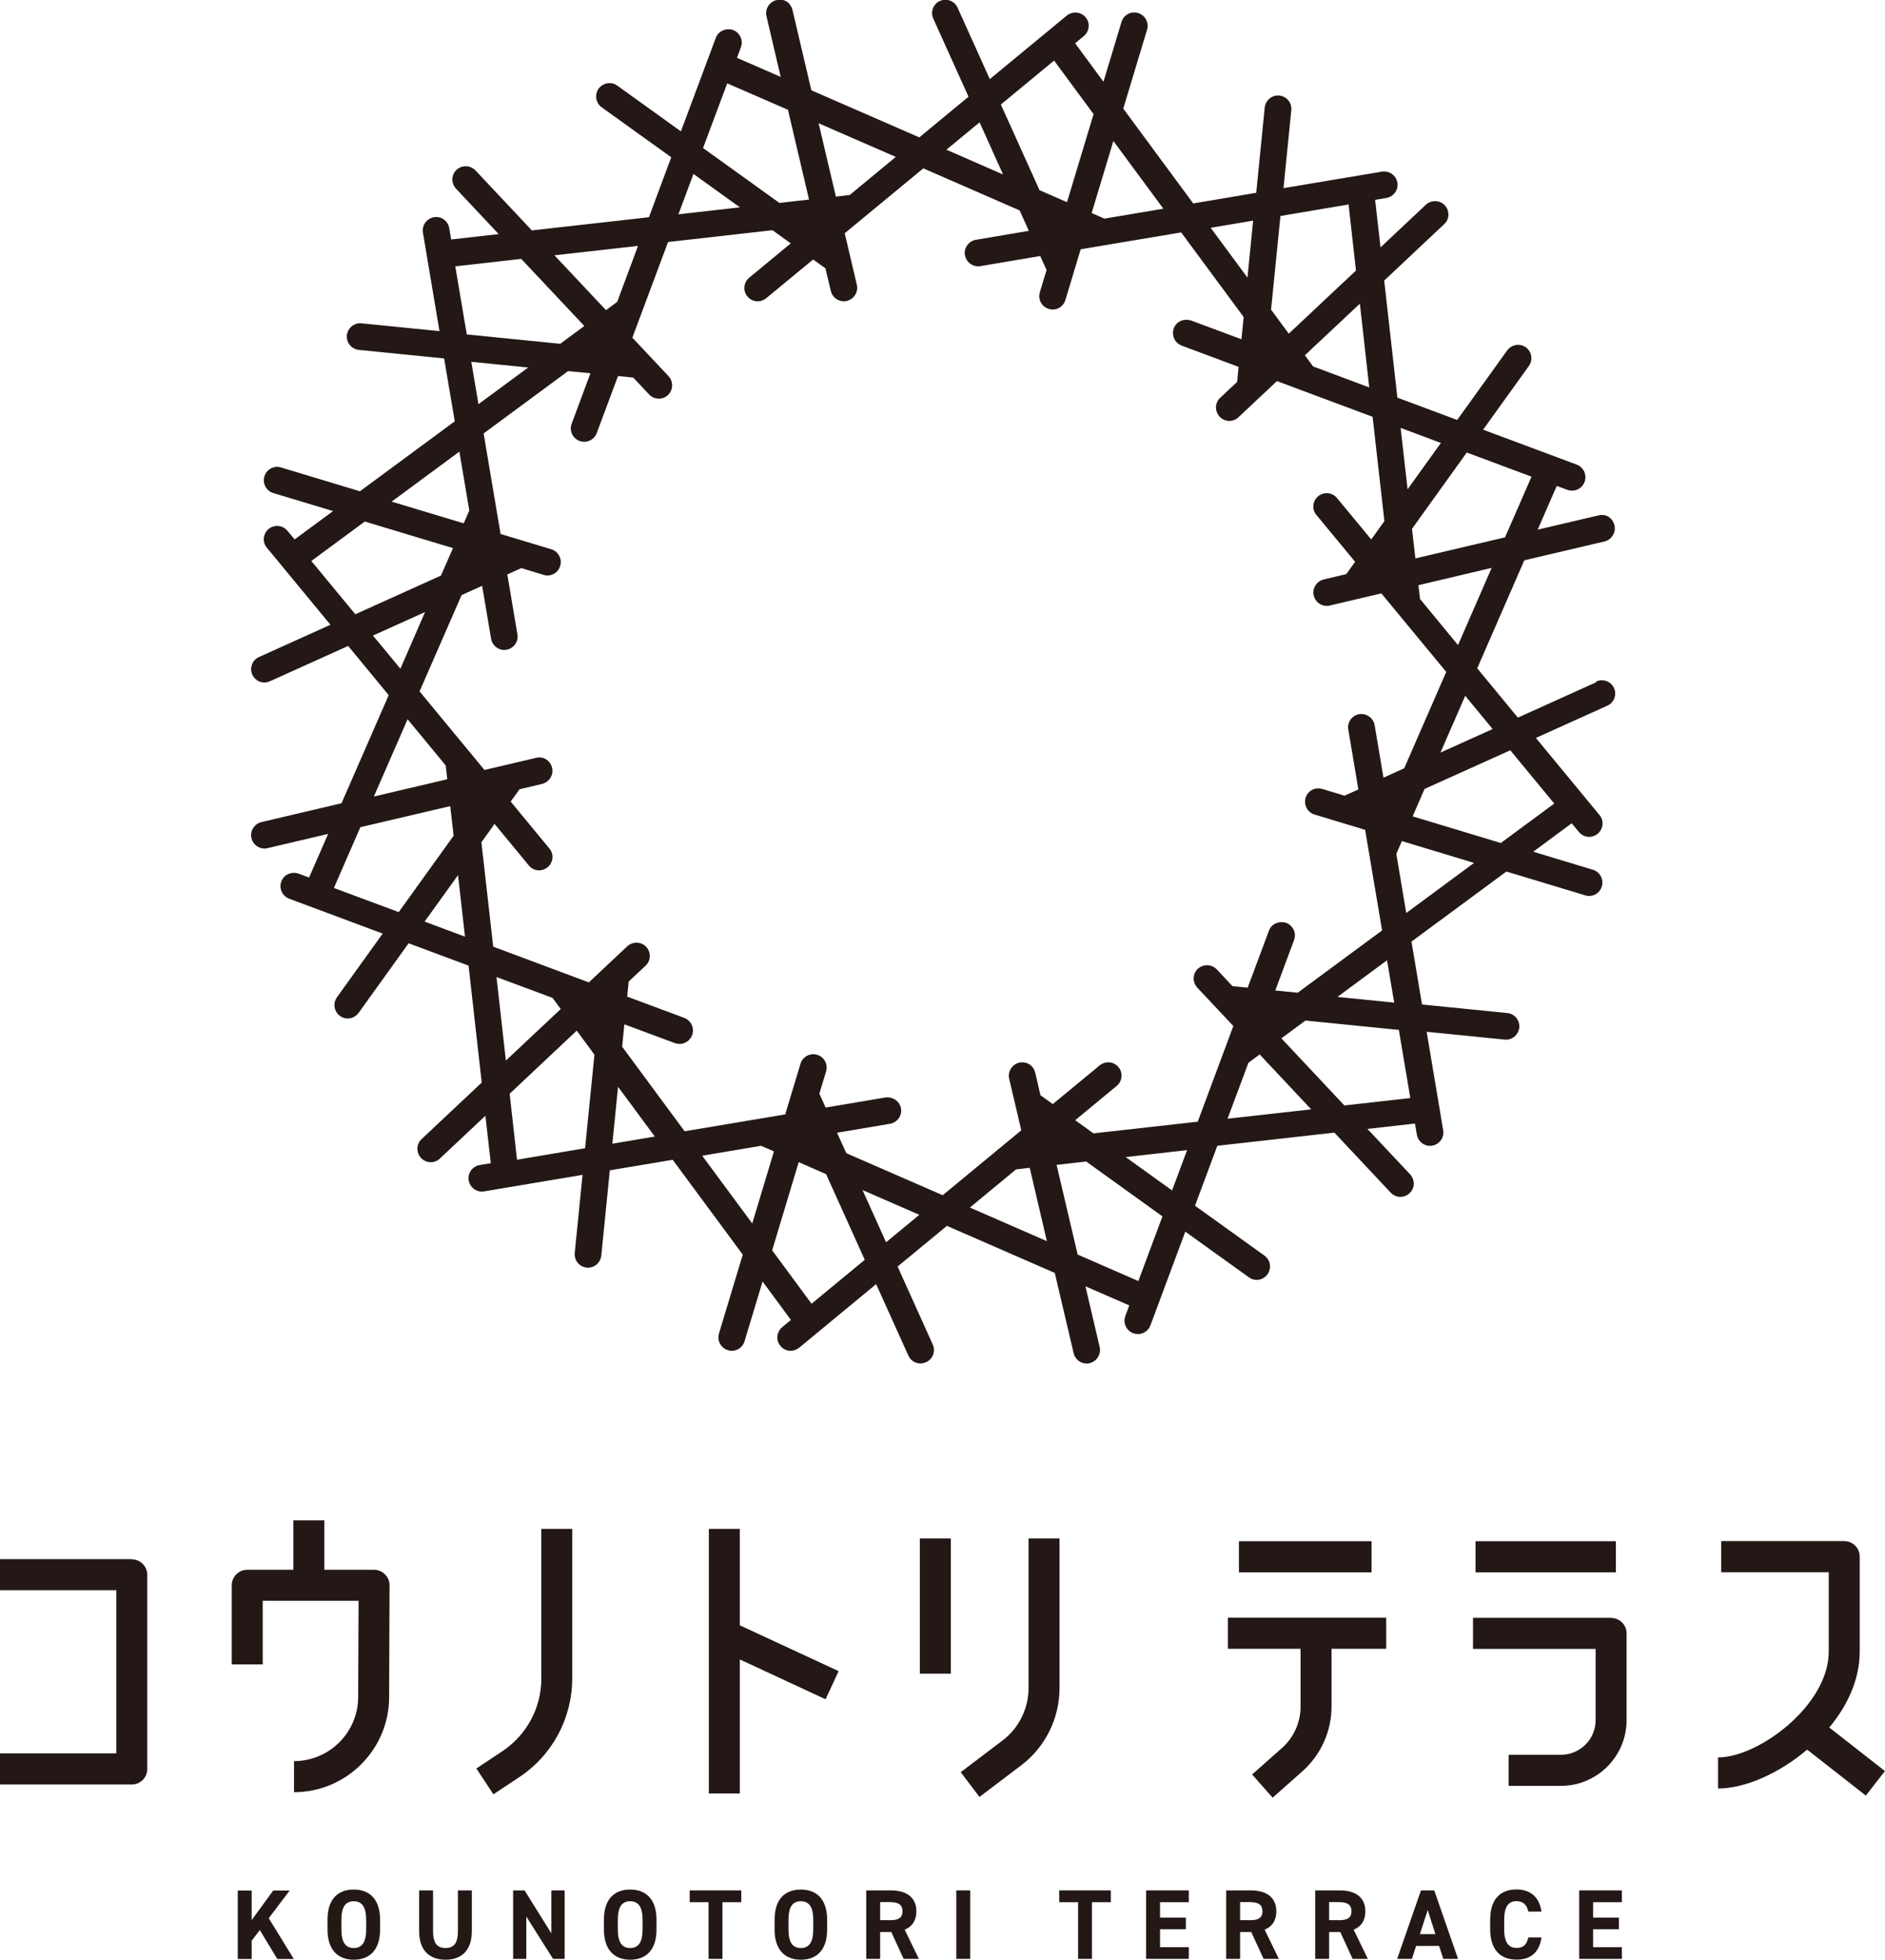 <?xml version="1.0" encoding="UTF-8"?>
<svg id="_kounotori_terrace_logo_v_2" data-name="kounotori_terrace_logo_v 2" xmlns="http://www.w3.org/2000/svg" viewBox="0 0 178.94 186">
  <defs>
    <style>
      .cls-1 {
        fill: #231815;
      }
    </style>
  </defs>
  <g id="_kounotori_terrace_logo_v_1-2" data-name="kounotori_terrace_logo_v 1">
    <g>
      <path class="cls-1" d="M151.51,64.76l-7.42,3.35-3.86-4.68,4.47-10.25,7.62-1.79c.67-.17,1.1-.85.94-1.53-.17-.67-.75-1.13-1.53-.94l-5.76,1.35,1.81-4.15,1,.37c.15.05.31.08.45.08.52,0,1-.32,1.19-.83.25-.66-.09-1.39-.74-1.64l-8.89-3.32,4.34-6.04c.41-.57.28-1.37-.28-1.77-.55-.41-1.36-.28-1.77.28l-4.75,6.61-5.68-2.12-1.25-11.11,5.7-5.36c.51-.47.53-1.27.05-1.79-.46-.48-1.26-.54-1.79-.05l-4.31,4.05-.51-4.51,1.07-.18c.68-.12,1.16-.77,1.04-1.46-.12-.68-.75-1.14-1.46-1.04l-9.35,1.57.74-7.4c.07-.7-.44-1.32-1.13-1.39-.05,0-.09-.01-.13-.01-.65,0-1.19.5-1.26,1.14l-.81,8.1-5.98,1.01-6.64-9,2.26-7.49c.2-.67-.18-1.38-.85-1.58-.68-.21-1.38.18-1.58.85l-1.71,5.67-2.69-3.65.82-.68c.54-.45.63-1.25.18-1.78-.45-.54-1.24-.6-1.78-.18l-7.32,6.04-3.06-6.78c-.28-.65-1.05-.91-1.67-.64-.64.28-.92,1.04-.64,1.67l3.35,7.42-4.67,3.86-10.25-4.47-1.79-7.62c-.17-.67-.75-1.12-1.53-.94-.67.17-1.1.85-.94,1.53l1.35,5.76-4.15-1.81.37-1c.25-.66-.09-1.39-.74-1.64-.67-.21-1.39.08-1.64.74l-3.31,8.88-6.04-4.34c-.55-.41-1.36-.28-1.77.28-.41.57-.28,1.37.28,1.77l6.61,4.75-2.12,5.69-11.11,1.25-5.36-5.7c-.46-.48-1.26-.54-1.79-.05-.51.47-.53,1.27-.05,1.79l4.05,4.31-4.51.51-.18-1.07c-.12-.68-.75-1.17-1.46-1.04-.68.12-1.16.77-1.04,1.46l1.57,9.35-7.4-.74s-.09-.01-.13-.01c-.65,0-1.19.5-1.26,1.14-.07.7.44,1.32,1.13,1.39l8.1.81,1.01,5.97-9,6.64-7.49-2.26c-.68-.21-1.38.18-1.58.85s.18,1.38.85,1.58l5.67,1.71-3.65,2.69-.68-.82c-.45-.54-1.24-.61-1.78-.18-.54.45-.63,1.25-.18,1.78l6.04,7.32-6.78,3.06c-.64.28-.92,1.04-.64,1.67.21.47.67.75,1.16.75.18,0,.35-.05.52-.12l7.42-3.35,3.85,4.67-4.48,10.26-7.61,1.79c-.67.17-1.1.85-.94,1.53.14.58.66.98,1.24.98.09,0,.19-.01.29-.04l5.75-1.35-1.81,4.14-.99-.37c-.7-.22-1.4.09-1.64.74-.25.66.09,1.39.74,1.64l8.88,3.31-4.34,6.04c-.41.57-.28,1.37.28,1.77.22.17.48.25.74.25.39,0,.78-.19,1.03-.53l4.75-6.61,5.69,2.12,1.25,11.1-5.71,5.37c-.51.47-.53,1.27-.05,1.79.25.26.58.4.92.4.31,0,.63-.12.87-.35l4.32-4.06.51,4.5-1.06.18c-.68.12-1.16.77-1.04,1.46.11.61.64,1.06,1.25,1.06.07,0,.14-.01.21-.02l9.35-1.57-.74,7.41c-.07.7.44,1.32,1.13,1.39.05,0,.09.01.13.01.65,0,1.19-.5,1.26-1.14l.81-8.1,5.97-1,6.65,9-2.26,7.49c-.2.67.18,1.38.85,1.58.12.04.25.06.37.06.54,0,1.05-.35,1.21-.91l1.71-5.67,2.69,3.65-.82.68c-.54.45-.63,1.25-.18,1.78.25.31.61.47.98.47.28,0,.57-.11.8-.29l7.31-6.04,3.06,6.78c.21.47.67.75,1.16.75.18,0,.35-.05.52-.12.64-.28.92-1.04.64-1.67l-3.34-7.41,4.68-3.86,10.24,4.47,1.79,7.62c.14.58.66.98,1.24.98.09,0,.19-.01.29-.04.67-.17,1.1-.85.94-1.53l-1.35-5.76,4.16,1.81-.37,1c-.25.66.09,1.39.74,1.64.15.05.31.08.45.08.52,0,1-.32,1.19-.83l3.31-8.89,6.03,4.33c.22.17.48.25.74.25.39,0,.78-.19,1.03-.53.41-.57.28-1.37-.28-1.77l-6.6-4.74,2.12-5.69,11.11-1.25,5.35,5.7c.25.26.58.4.92.4.31,0,.63-.12.87-.35.51-.47.53-1.27.05-1.79l-4.05-4.31,4.51-.51.18,1.06c.11.61.64,1.06,1.25,1.06.07,0,.14-.01.21-.02.68-.12,1.16-.77,1.04-1.46l-1.57-9.35,7.4.74s.09.01.13.01c.65,0,1.19-.5,1.26-1.14.07-.7-.44-1.32-1.13-1.39l-8.1-.81-1-5.97,9.01-6.65,7.48,2.26c.12.04.25.06.37.06.54,0,1.05-.35,1.21-.91.2-.67-.18-1.38-.85-1.58l-5.66-1.71,3.65-2.7.68.82c.25.31.61.47.98.47.28,0,.57-.11.8-.29.54-.45.63-1.25.18-1.78l-6.04-7.32,6.78-3.06c.64-.28.92-1.04.64-1.67-.29-.65-1.05-.9-1.67-.64ZM141.7,69.19l-4.96,2.24,2.35-5.39,2.6,3.15ZM131.34,73.86l-.85-5.04c-.12-.68-.78-1.14-1.46-1.04-.68.12-1.16.77-1.04,1.46l.96,5.69-1.32.59-2.11-.64c-.68-.2-1.38.17-1.58.85-.2.67.18,1.38.85,1.58l4.8,1.45,1.61,9.55-8.01,5.91-2.13-.21,1.78-4.78c.25-.66-.09-1.39-.74-1.64-.7-.21-1.4.09-1.64.74l-2.02,5.41-1.44-.14-1.5-1.6c-.47-.48-1.26-.53-1.79-.05-.51.47-.53,1.27-.05,1.79l3.42,3.64-3.38,9.08-9.9,1.11-1.73-1.25,3.93-3.25c.54-.45.63-1.25.18-1.78-.44-.55-1.24-.61-1.78-.18l-4.46,3.68-1.17-.84-.5-2.15c-.17-.67-.79-1.1-1.53-.94-.67.17-1.1.85-.94,1.53l1.15,4.89-7.46,6.16-9.15-3.99-.88-1.94,5.03-.85c.68-.12,1.16-.77,1.04-1.46-.12-.68-.78-1.12-1.46-1.04l-5.69.96-.6-1.32.64-2.11c.2-.67-.18-1.38-.85-1.58-.66-.2-1.38.18-1.58.85l-1.45,4.81-9.55,1.6-5.93-8.03.21-2.12,4.79,1.78c.15.05.31.08.45.08.52,0,1-.32,1.19-.83.25-.66-.09-1.39-.74-1.64l-5.42-2.02.14-1.43,1.61-1.51c.51-.47.53-1.27.05-1.79-.46-.48-1.26-.53-1.79-.05l-3.65,3.43-9.08-3.39-1.12-9.91,1.25-1.74,3.25,3.94c.25.31.61.47.98.47.28,0,.57-.11.8-.29.54-.45.63-1.25.18-1.78l-3.68-4.46.84-1.17,2.15-.51c.67-.17,1.1-.85.94-1.53-.17-.67-.79-1.12-1.53-.94l-4.89,1.15-6.16-7.46,3.99-9.14,1.95-.88.85,5.03c.11.61.64,1.06,1.25,1.06.07,0,.14-.01.21-.02.68-.12,1.16-.77,1.04-1.46l-.96-5.69,1.33-.6,2.11.64c.12.04.25.06.37.06.54,0,1.05-.35,1.21-.91.2-.67-.18-1.38-.85-1.58l-4.81-1.45-1.61-9.54,8.02-5.92,2.12.21-1.78,4.78c-.25.66.09,1.39.74,1.64.15.05.29.08.45.08.52,0,1-.32,1.19-.83l2.02-5.41,1.45.15,1.5,1.6c.25.26.58.4.92.4.31,0,.63-.12.87-.35.51-.47.53-1.27.05-1.79l-3.43-3.65,3.39-9.08,9.91-1.12,1.74,1.25-3.94,3.25c-.54.45-.63,1.25-.18,1.78.25.31.61.47.98.47.28,0,.57-.11.8-.29l4.46-3.68,1.17.84.51,2.15c.14.58.66.98,1.24.98.09,0,.19-.01.29-.04.67-.17,1.1-.85.94-1.53l-1.15-4.89,7.46-6.16,9.14,3.99.88,1.94-5.03.85c-.68.12-1.16.77-1.04,1.46.11.61.64,1.06,1.25,1.06.07,0,.14-.01.21-.02l5.69-.96.6,1.33-.64,2.11c-.2.67.18,1.38.85,1.58.12.04.25.06.37.06.54,0,1.05-.35,1.21-.91l1.45-4.81,9.54-1.6,5.93,8.03-.21,2.11-4.78-1.78c-.72-.21-1.4.09-1.64.74-.25.66.09,1.39.74,1.64l5.41,2.02-.14,1.43-1.61,1.51c-.51.47-.53,1.27-.05,1.79.25.26.58.4.92.4.31,0,.63-.12.87-.35l3.65-3.43,9.08,3.39,1.12,9.9-1.25,1.74-3.25-3.93c-.44-.54-1.24-.61-1.78-.18-.54.45-.63,1.25-.18,1.78l3.68,4.45-.84,1.17-2.15.51c-.67.17-1.1.85-.94,1.53.14.58.66.98,1.24.98.09,0,.19-.01.29-.04l4.89-1.15,6.16,7.45-3.99,9.15-1.94.88ZM120.14,96.49h0s-.01,0-.01,0h0ZM100.04,108.03h0s0,0,0,0h0ZM76.86,107.98h0s0,0,0,0h0ZM45.27,76.23h0s0,0,0,0h0ZM45.32,53.06h0s0,0,0,0h0ZM77.07,21.47h0s0,0,0,0h0ZM100.24,21.52h0s0,0,0,0h0ZM131.83,53.27h0s0,0,0,0h0ZM138.41,61.23l-3.61-4.38-.15-1.31,6.95-1.64-3.19,7.32ZM145.39,45.23l-2.52,5.77-8.51,2-.32-2.81,5.2-7.24,6.14,2.29ZM136.79,42.03l-3.17,4.41-.66-5.83,3.82,1.43ZM129.98,36.77l-5.33-1.99-.78-1.06,5.22-4.9.89,7.95ZM128.02,19.42l.7,6.26-6.38,5.99-1.68-2.28.89-8.89,6.46-1.09ZM118.96,20.94l-.54,5.41-3.49-4.73,4.03-.68ZM110.43,19.81l-5.59.94-1.21-.53,2.06-6.84,4.74,6.42ZM100.07,5.76l3.74,5.07-2.52,8.36-2.61-1.14-3.67-8.13,5.05-4.17ZM92.99,11.61l2.23,4.95-5.38-2.35,3.15-2.6ZM85.04,14.89l-4.38,3.62-1.31.15-1.64-6.96,7.32,3.19ZM69.03,7.91l5.77,2.51,2,8.52-2.81.32-7.25-5.21,2.29-6.13ZM65.83,16.51l4.41,3.17-5.84.66,1.43-3.83ZM60.57,23.33l-1.98,5.32-1.06.79-4.9-5.21,7.94-.89ZM43.22,25.28l6.26-.71,5.99,6.37-2.29,1.69-8.87-.89-1.09-6.46ZM44.74,34.34l5.4.54-4.72,3.48-.68-4.02ZM43.61,42.87l.94,5.59-.53,1.21-6.84-2.06,6.42-4.74ZM29.56,53.24l5.07-3.74,8.37,2.52-1.14,2.61-8.13,3.67-4.17-5.05ZM35.41,60.32l4.94-2.23-2.34,5.38-2.6-3.14ZM38.69,68.26l3.62,4.39.15,1.31-6.97,1.64,3.2-7.33ZM31.7,84.27l2.51-5.76,8.53-2,.32,2.81-5.21,7.25-6.15-2.29ZM40.31,87.47l3.17-4.41.66,5.84-3.83-1.43ZM47.13,92.73l5.32,1.98.78,1.06-5.21,4.89-.89-7.94ZM49.08,110.07l-.7-6.26,6.37-5.99,1.68,2.28-.89,8.88-6.46,1.09ZM58.13,108.55l.54-5.4,3.49,4.72-4.02.68ZM66.66,109.69l5.59-.94,1.22.53-2.06,6.84-4.75-6.43ZM77.04,123.74l-3.74-5.07,2.52-8.37,2.6,1.14,3.67,8.13-5.05,4.17ZM84.11,117.9l-2.23-4.95,5.39,2.35-3.15,2.6ZM92.07,114.61l4.38-3.62,1.3-.15,1.63,6.96-7.31-3.19ZM108.07,121.59l-5.77-2.52-2-8.51,2.81-.32,7.24,5.21-2.29,6.14ZM111.27,112.99l-4.41-3.17,5.83-.66-1.43,3.83ZM116.53,106.18l1.98-5.31,1.07-.79,4.89,5.21-7.94.89ZM133.87,104.22l-6.25.7-5.98-6.37,2.29-1.69,8.86.89,1.09,6.47ZM132.35,95.16l-5.39-.54,4.71-3.48.68,4.02ZM133.49,86.64l-.94-5.6.53-1.21,6.85,2.07-6.43,4.75ZM147.54,76.27l-5.07,3.74-8.37-2.53,1.13-2.6,8.14-3.67,4.17,5.05Z"/>
      <g>
        <path class="cls-1" d="M12.51,147.98H0v2.95h11.04v15.49H0v2.95h12.51c.81,0,1.47-.66,1.47-1.47v-18.43c0-.81-.66-1.47-1.47-1.47Z"/>
        <path class="cls-1" d="M35.52,148.99h-4.73v-4.69h-2.94v4.69h-4.38c-.81,0-1.47.66-1.47,1.47v7.51h2.94v-6.04h9.1l-.04,9.16c-.01,3.34-2.75,6.06-6.09,6.06v2.95c4.96,0,9.01-4.04,9.03-8.99l.04-10.64c0-.39-.15-.77-.43-1.04-.28-.28-.65-.44-1.04-.44Z"/>
        <path class="cls-1" d="M51.39,159.29c0,2.8-1.39,5.39-3.73,6.94l-2.44,1.62,1.62,2.45,2.44-1.62c3.16-2.09,5.04-5.6,5.04-9.39v-14.18h-2.94v14.18Z"/>
        <polygon class="cls-1" points="70.23 145.11 67.29 145.11 67.29 170.22 70.23 170.22 70.23 157.5 78.37 161.28 79.61 158.61 70.23 154.26 70.23 145.11"/>
        <rect class="cls-1" x="87.32" y="146.02" width="2.94" height="12.83"/>
        <path class="cls-1" d="M97.64,160.22c0,1.94-.92,3.8-2.47,4.97l-3.97,3.01,1.78,2.35,3.97-3.01c2.28-1.72,3.63-4.46,3.63-7.32v-14.2h-2.94v14.2Z"/>
        <path class="cls-1" d="M152.94,153.55h-13.11v2.95h11.64v6.76c0,1.82-1.48,3.29-3.3,3.29h-4.96v2.95h4.96c3.44,0,6.24-2.8,6.24-6.24v-8.23c0-.81-.66-1.47-1.47-1.47Z"/>
        <rect class="cls-1" x="140.07" y="146.28" width="13.32" height="2.95"/>
        <rect class="cls-1" x="117.61" y="146.28" width="12.59" height="2.95"/>
        <path class="cls-1" d="M116.56,156.49h6.9v5.49c0,1.5-.64,2.93-1.77,3.93l-2.83,2.51,1.95,2.2,2.83-2.51c1.75-1.56,2.76-3.79,2.76-6.13v-5.49h5.19v-2.95h-15.03v2.95Z"/>
        <path class="cls-1" d="M178.94,168.1l-5.29-4.14c1.73-2.08,2.89-4.56,2.89-7.21v-9.01c0-.81-.66-1.47-1.47-1.47h-11.68v2.95h10.21v7.54c0,5.08-6.65,10.04-10.51,10.04v2.95c2.53,0,5.79-1.42,8.46-3.69l5.57,4.36,1.81-2.32Z"/>
      </g>
      <g>
        <path class="cls-1" d="M26.32,185.92l-1.66-2.74-.77,1.02v1.73h-1.32v-6.5h1.32v2.81l2.05-2.81h1.56l-1.99,2.63,2.38,3.87h-1.57Z"/>
        <path class="cls-1" d="M33.58,186c-1.46,0-2.49-.89-2.49-2.87v-.92c0-2.01,1.03-2.87,2.49-2.87s2.5.87,2.5,2.87v.92c0,1.99-1.03,2.87-2.5,2.87ZM32.41,183.13c0,1.24.41,1.76,1.17,1.76s1.18-.52,1.18-1.76v-.92c0-1.24-.41-1.76-1.18-1.76s-1.17.52-1.17,1.76v.92Z"/>
        <path class="cls-1" d="M44.79,179.42v3.86c0,1.92-1.06,2.72-2.5,2.72s-2.5-.8-2.5-2.71v-3.87h1.32v3.87c0,1.11.37,1.6,1.18,1.6s1.18-.49,1.18-1.6v-3.87h1.32Z"/>
        <path class="cls-1" d="M53.6,179.42v6.5h-1.1l-2.54-4.02v4.02h-1.25v-6.5h1.09l2.54,4.08v-4.08h1.25Z"/>
        <path class="cls-1" d="M59.82,186c-1.46,0-2.49-.89-2.49-2.87v-.92c0-2.01,1.03-2.87,2.49-2.87s2.5.87,2.5,2.87v.92c0,1.99-1.03,2.87-2.5,2.87ZM58.65,183.13c0,1.24.41,1.76,1.17,1.76s1.18-.52,1.18-1.76v-.92c0-1.24-.41-1.76-1.18-1.76s-1.17.52-1.17,1.76v.92Z"/>
        <path class="cls-1" d="M70.37,179.42v1.12h-1.79v5.38h-1.32v-5.38h-1.79v-1.12h4.9Z"/>
        <path class="cls-1" d="M76.02,186c-1.46,0-2.49-.89-2.49-2.87v-.92c0-2.01,1.03-2.87,2.49-2.87s2.5.87,2.5,2.87v.92c0,1.99-1.03,2.87-2.5,2.87ZM74.85,183.13c0,1.24.41,1.76,1.17,1.76s1.18-.52,1.18-1.76v-.92c0-1.24-.41-1.76-1.18-1.76s-1.17.52-1.17,1.76v.92Z"/>
        <path class="cls-1" d="M85.78,185.92l-1.17-2.55h-1.06v2.55h-1.32v-6.5h2.33c1.5,0,2.43.67,2.43,1.99,0,.88-.41,1.45-1.11,1.74l1.35,2.77h-1.45ZM84.44,182.25c.78,0,1.23-.17,1.23-.85s-.45-.87-1.23-.87h-.89v1.71h.89Z"/>
        <path class="cls-1" d="M92.1,185.92h-1.32v-6.5h1.32v6.5Z"/>
        <path class="cls-1" d="M105.45,179.42v1.12h-1.79v5.38h-1.32v-5.38h-1.79v-1.12h4.9Z"/>
        <path class="cls-1" d="M112.85,179.42v1.12h-2.73v1.46h2.45v1.11h-2.45v1.7h2.73v1.11h-4.05v-6.5h4.05Z"/>
        <path class="cls-1" d="M119.95,185.92l-1.17-2.55h-1.06v2.55h-1.32v-6.5h2.33c1.5,0,2.43.67,2.43,1.99,0,.88-.41,1.45-1.11,1.74l1.35,2.77h-1.45ZM118.61,182.25c.78,0,1.23-.17,1.23-.85s-.45-.87-1.23-.87h-.89v1.71h.89Z"/>
        <path class="cls-1" d="M128.4,185.92l-1.17-2.55h-1.06v2.55h-1.32v-6.5h2.33c1.5,0,2.43.67,2.43,1.99,0,.88-.41,1.45-1.11,1.74l1.35,2.77h-1.45ZM127.06,182.25c.78,0,1.23-.17,1.23-.85s-.45-.87-1.23-.87h-.89v1.71h.89Z"/>
        <path class="cls-1" d="M132.63,185.92l2.26-6.5h1.26l2.26,6.5h-1.4l-.4-1.23h-2.18l-.4,1.23h-1.41ZM134.79,183.57h1.47l-.73-2.29-.74,2.29Z"/>
        <path class="cls-1" d="M145.08,181.43c-.12-.61-.48-.99-1.12-.99-.76,0-1.17.52-1.17,1.76v.92c0,1.21.41,1.76,1.17,1.76.66,0,.98-.33,1.12-.99h1.25c-.22,1.46-1.04,2.1-2.38,2.1-1.46,0-2.49-.89-2.49-2.87v-.92c0-2.01,1.03-2.87,2.49-2.87,1.29,0,2.17.68,2.38,2.1h-1.26Z"/>
        <path class="cls-1" d="M153.96,179.42v1.12h-2.73v1.46h2.45v1.11h-2.45v1.7h2.73v1.11h-4.05v-6.5h4.05Z"/>
      </g>
    </g>
  </g>
</svg>
